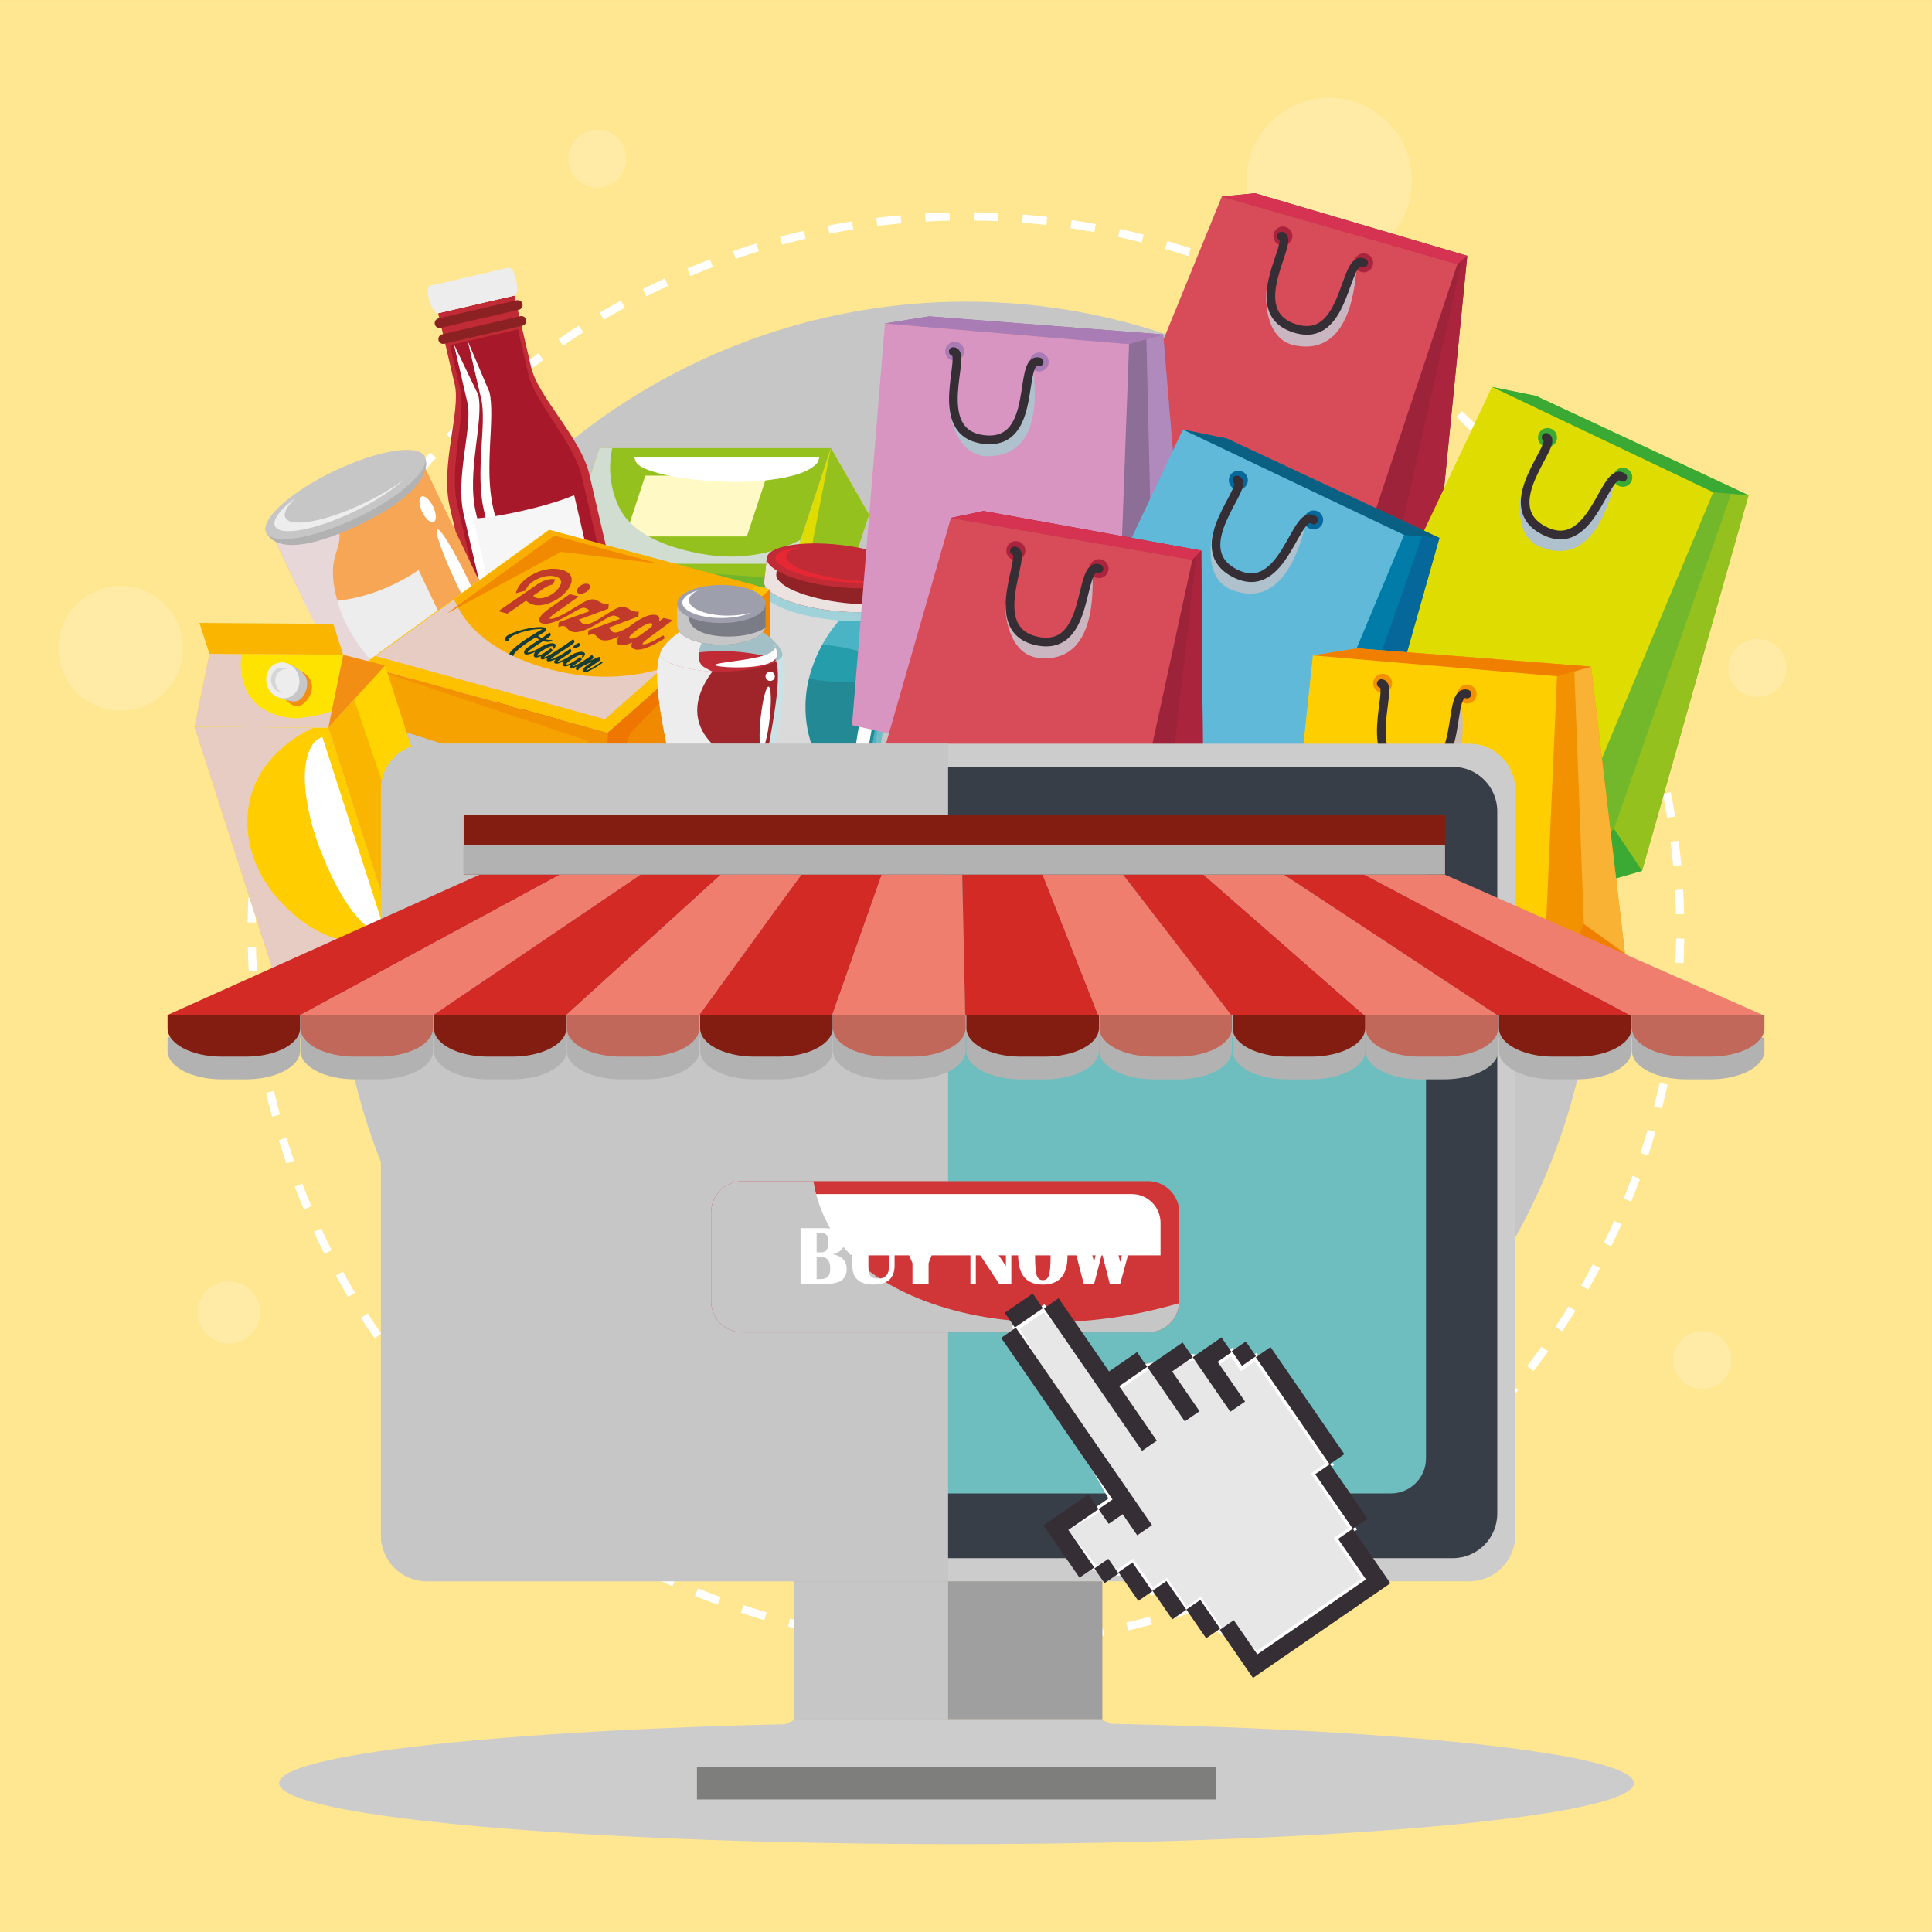<?xml version="1.0" encoding="UTF-8"?> <svg xmlns="http://www.w3.org/2000/svg" xmlns:xlink="http://www.w3.org/1999/xlink" version="1.1" id="Capa_1" x="0px" y="0px" viewBox="0 0 425.2 425.2" style="enable-background:new 0 0 425.2 425.2;" xml:space="preserve"><rect x="0" y="0" width="425.2" height="425.2" fill="#333333" stroke="none"/> <g> <rect x="0.001" y="0.002" style="fill:#FFE690;" width="425.197" height="425.197"></rect> <g> <circle style="fill:#C6C6C6;" cx="212.6" cy="204.852" r="138.458"></circle> <g> <ellipse transform="matrix(0.011 -1 1 0.011 5.399 415.162)" style="fill:none;stroke:#FFFFFF;stroke-width:1.797;stroke-miterlimit:10;stroke-dasharray:5.368,5.368;" cx="212.599" cy="204.852" rx="157.189" ry="157.188"></ellipse> </g> </g> <path style="opacity:0.2;fill:#FFFFFF;" d="M310.74,39.725c0,10.053-8.15,18.203-18.203,18.203s-18.203-8.15-18.203-18.203 c0-10.055,8.15-18.205,18.203-18.205S310.74,29.67,310.74,39.725z"></path> <path style="opacity:0.2;fill:#FFFFFF;" d="M393.166,147.02c0,3.525-2.858,6.383-6.385,6.383c-3.525,0-6.383-2.857-6.383-6.383 c0-3.527,2.857-6.385,6.383-6.385C390.308,140.635,393.166,143.492,393.166,147.02z"></path> <path style="opacity:0.2;fill:#FFFFFF;" d="M381.035,299.318c0,3.525-2.858,6.385-6.385,6.385c-3.525,0-6.383-2.859-6.383-6.385 s2.858-6.385,6.383-6.385C378.177,292.934,381.035,295.793,381.035,299.318z"></path> <path style="opacity:0.2;fill:#FFFFFF;" d="M137.827,34.939c0,3.527-2.857,6.385-6.385,6.385c-3.525,0-6.383-2.857-6.383-6.385 c0-3.525,2.858-6.383,6.383-6.383C134.97,28.557,137.827,31.414,137.827,34.939z"></path> <path style="opacity:0.2;fill:#FFFFFF;" d="M40.248,142.691c0,7.572-6.137,13.713-13.715,13.713 c-7.573,0-13.711-6.141-13.711-13.713c0-7.574,6.138-13.715,13.711-13.715C34.11,128.977,40.248,135.117,40.248,142.691z"></path> <path style="opacity:0.2;fill:#FFFFFF;" d="M57.226,288.842c0,3.785-3.067,6.855-6.855,6.855c-3.787,0-6.856-3.07-6.856-6.855 c0-3.787,3.069-6.857,6.856-6.857C54.159,281.984,57.226,285.055,57.226,288.842z"></path> </g> <g> <polygon style="fill:#95C11F;" points="123.521,124.102 131.922,98.628 182.871,98.628 174.47,124.102 "></polygon> <polygon style="fill:#FFF9C5;" points="137.613,118.053 142.024,104.677 168.778,104.677 164.367,118.053 "></polygon> <path style="fill:#D1DDD1;" d="M154.577,121.926c-6.568-1.182-15.247-3.822-18.374-10.383c-1.959-4.108-2.372-8.639-1.468-12.915 h-2.813l-8.4,25.474h50.948l1.759-5.331C169.798,122.096,162.272,123.309,154.577,121.926z"></path> <path style="fill:#FFFFFF;" d="M174.501,104.671c-4.017,1.075-9.438,1.534-15.018,1.337c-5.381-0.19-10.917-0.828-14.732-1.902 c-2.09-0.586-3.881-1.291-4.548-2.102c-0.388-0.473-0.512-0.948-0.569-1.426h40.707c-0.032,0.176-0.089,0.335-0.111,0.415 c-0.123,0.396-0.245,0.818-0.641,1.203C178.665,103.098,176.982,104.008,174.501,104.671z"></path> <polygon style="fill:#DEDC00;" points="182.871,138.736 191.272,113.262 182.871,98.628 174.47,124.102 "></polygon> <polygon style="fill:#95C11F;" points="182.871,138.736 191.272,113.262 182.871,98.628 178.172,122.801 "></polygon> <polygon style="fill:#95C11F;" points="123.521,124.102 131.922,138.736 182.871,138.736 174.47,124.102 "></polygon> <polygon style="fill:#70B62C;" points="123.521,124.102 131.922,138.736 182.871,138.736 172.658,127.317 "></polygon> </g> <g> <path style="fill:#C02B35;" d="M116.885,80.79c-1.536-6.617-3.658-15.759-3.658-15.759l-16.798,3.899c0,0,2.308,9.939,3.659,15.759 c1.351,5.817-3.235,17.675-1.112,26.817c2.122,9.143,10.356,44.617,10.356,44.617s3.75,4.525,15.819,1.725 c12.068-2.802,14.902-8.856,14.902-8.856s-8.488-36.571-10.356-44.617C127.829,96.329,118.42,87.405,116.885,80.79z"></path> <path style="fill:#A6182A;" d="M113.992,72.489l-14.962,3.473l2.299,9.904c1.287,5.547-2.65,16.744-0.628,25.456 c2.022,8.714,9.87,42.52,9.87,42.52s3.414,4.35,14.164,1.855c10.752-2.496,13.202-8.207,13.202-8.207s-8.089-34.851-9.87-42.519 c-1.779-7.667-10.312-16.272-11.775-22.576L113.992,72.489z"></path> <path style="fill:#FFFFFF;" d="M114.711,155.802c0,0-7.957-34.277-10.007-43.113c-2.05-8.833,1.854-20.168,0.549-25.79 l-5.365-11.136l2.969,12.79c1.251,5.39-2.747,16.315-0.781,24.786c1.966,8.471,9.595,41.334,9.595,41.334s1.155,1.435,4.252,2.133 C115.073,156.266,114.711,155.802,114.711,155.802z"></path> <path style="fill:#FFFFFF;" d="M118.551,154.911c0,0-7.956-34.278-10.007-43.113c-2.051-8.834,0.491-19.853-0.814-25.475 l-4.786-11.269l2.969,12.789c1.251,5.391-1.384,16,0.583,24.47c1.966,8.471,9.595,41.335,9.595,41.335s0.983,1.475,3.467,2.316 C118.86,155.387,118.551,154.911,118.551,154.911z"></path> <path style="fill:#EDEDED;" d="M94.82,62.868c1.736-0.403,15.661-3.636,17.094-3.969c1.434-0.332,2.689,5.813,1.313,6.132 c-1.376,0.319-15.564,3.612-16.798,3.899C95.198,69.216,93.082,63.271,94.82,62.868z"></path> <path style="fill:#EDEDED;" d="M98.138,66.808c-0.813,0.189-2.011-2.337-2.23-4.192c-0.504,0.117-0.883,0.205-1.088,0.253 c-1.737,0.402,0.378,6.348,1.609,6.063c1.234-0.287,15.422-3.58,16.798-3.899c0.465-0.108,0.63-0.89,0.586-1.861 C110.107,64.03,99.211,66.56,98.138,66.808z"></path> <path style="fill:#8C2124;" d="M115.798,70.388c0.133,0.574-0.225,1.148-0.798,1.281L97.79,75.664 c-0.575,0.134-1.148-0.225-1.282-0.799l0,0c-0.133-0.575,0.224-1.149,0.799-1.282l17.209-3.995 C115.09,69.455,115.664,69.813,115.798,70.388L115.798,70.388z"></path> <path style="fill:#8C2124;" d="M114.986,66.889c0.133,0.575-0.225,1.149-0.798,1.282l-17.209,3.994 c-0.575,0.134-1.148-0.225-1.282-0.799l0,0c-0.134-0.574,0.223-1.149,0.798-1.282l17.209-3.995 C114.278,65.956,114.852,66.313,114.986,66.889L114.986,66.889z"></path> <path style="fill:#F6F6F6;" d="M133.156,138.239c0,0-2.864,2.858-10.835,4.709c-7.972,1.85-11.369,0.445-11.369,0.445l-6.796-29.28 c0,0,3.643-0.03,11.281-1.803c7.639-1.773,10.922-3.351,10.922-3.351L133.156,138.239z"></path> </g> <g> <path style="fill:#C6C6C6;" d="M112.852,141.02c1.241,2.596-3.093,10.266-14.015,15.488c-10.282,4.916-19.614,3.787-20.856,1.188 c-1.242-2.596,6.071-7.359,15.7-11.967C103.309,141.122,111.61,138.419,112.852,141.02z"></path> <path style="fill:#F6A654;" d="M111.392,140.23c1.294,2.707-1.047,9.295-13.132,15.074c-10.819,5.174-18.685,3.471-19.979,0.762 c-0.394-0.824-18.809-39.322-18.809-39.322s10.521-4.189,16.883-7.232c6.652-3.182,16.227-8.603,16.227-8.603 S111.039,139.489,111.392,140.23z"></path> <path style="fill:#EDEDED;" d="M101.036,144.083l-8.922-18.654c0,0-11.529,8.648-25.301,6.658 c1.668,3.49,7.766,16.238,8.793,18.387C87.354,154.091,101.036,144.083,101.036,144.083z"></path> <path style="fill:#E8D7D8;" d="M92.329,152.997c-7.413-2.135-15.306-12.068-17.513-18.91c-4.848-15.047,3.891-11.867-2.608-22.681 c-5.962,2.642-12.736,5.337-12.736,5.337s18.415,38.498,18.809,39.322c1.294,2.709,9.16,4.412,19.979-0.762 c9.667-4.623,13.096-9.762,13.42-13.021C109.09,148.036,98.506,154.778,92.329,152.997z"></path> <path style="fill:#B2B2B2;" d="M93.464,100.487c1.364,2.848-1.022,8.616-14.272,14.953c-14.307,6.846-19.235,4.574-20.599,1.727 c-1.364-2.852,6.031-7.445,15.662-12.051C83.883,100.51,92.1,97.634,93.464,100.487z"></path> <path style="fill:#C6C6C6;" d="M93.464,100.487c1.364,2.848-5.338,8.896-14.968,13.498c-9.63,4.609-18.54,6.029-19.904,3.182 c-1.364-2.852,5.336-8.896,14.966-13.504C83.188,99.056,92.1,97.634,93.464,100.487z"></path> <path style="fill:#EDEDED;" d="M80.118,110.741c-8.47,4.055-16.226,5.475-17.325,3.182c-0.495-1.036,0.448-2.648,2.401-4.471 c-3.443,2.572-5.332,4.979-4.672,6.355c1.097,2.293,8.854,0.873,17.325-3.18c4.659-2.227,8.56-4.788,10.948-7.021 C86.497,107.327,83.509,109.123,80.118,110.741z"></path> <path style="fill:#FFFFFF;" d="M103.059,127.673c3.108,6.496,5.086,12.024,4.418,12.344c-0.667,0.32-3.727-4.688-6.835-11.188 c-3.109-6.502-5.09-12.027-4.422-12.348C96.889,116.163,99.95,121.175,103.059,127.673z"></path> <path style="fill:#FFFFFF;" d="M95.322,111.497c0.738,1.543,0.797,3.055,0.13,3.375c-0.668,0.32-1.807-0.676-2.547-2.22 c-0.738-1.544-0.796-3.056-0.13-3.376C93.442,108.958,94.583,109.952,95.322,111.497z"></path> </g> <g> <path style="fill:#72BCC6;" d="M191.889,174.916c-0.496,2.895-5.13,6.306-13.746,5.341c-8.614-0.959-12.433-4.799-12.39-8.258 c0.012-0.781,2.201-41.959,2.201-41.959s9.533,1.718,15.529,2.386c6.267,0.7,15.672,1.097,15.672,1.097 S192.006,174.227,191.889,174.916z"></path> <path style="fill:#4AB3C4;" d="M190.977,173.23c-0.458,2.706-4.71,5.89-12.61,5.005c-7.893-0.878-11.39-4.451-11.342-7.673 c0.01-0.731,2.088-39.111,2.088-39.111s8.737,1.584,14.231,2.197c5.745,0.641,14.366,0.994,14.366,0.994 S191.088,172.591,190.977,173.23z"></path> <path style="fill:#238994;" d="M169.053,144.503c-0.577,10.724-1.338,24.893-1.345,25.322c-0.044,3.063,3.278,6.462,10.786,7.299 c7.507,0.838,11.552-2.192,11.989-4.759c0.064-0.376,2.507-14.388,4.357-24.983L169.053,144.503z"></path> <path style="fill:#259DAB;" d="M194.84,147.382c-0.243,2.17-6.212,3.283-13.331,2.491c-7.121-0.795-12.697-3.197-12.456-5.37 c0.244-2.164,6.211-3.281,13.332-2.486C189.505,142.811,195.081,145.215,194.84,147.382z"></path> <path style="fill:#DADADA;" d="M180.963,168.811c-3.697-5.824-4.596-13.361-2.805-19.975c1.663-6.131,5.314-12.123,10.515-15.936 c-1.796-0.137-3.596-0.295-5.192-0.476c-5.996-0.668-15.529-2.386-15.529-2.386s-2.189,41.178-2.201,41.959 c-0.043,3.459,3.776,7.299,12.39,8.258c7.08,0.793,11.466-1.365,13.081-3.77C187.024,175.63,183.43,172.696,180.963,168.811z"></path> <path style="fill:#FFFFFF;" d="M191.757,161.072c-1.314,7.599-2.868,11.985-3.658,11.847c-0.79-0.136-0.511-4.74,0.801-12.342 c1.313-7.6,3.018-13.653,3.808-13.514C193.493,147.197,193.068,153.47,191.757,161.072z"></path> <path style="fill:#FFFFFF;" d="M195.251,142.304c-0.277,1.6-1.141,2.783-1.931,2.646c-0.788-0.133-1.202-1.543-0.926-3.142 c0.275-1.6,1.14-2.782,1.928-2.649C195.112,139.297,195.526,140.704,195.251,142.304z"></path> <path style="fill:#A1D2D9;" d="M199.154,133.522c-0.287,2.551-7.501,3.842-16.117,2.879c-8.615-0.964-15.368-3.808-15.084-6.361 c0.286-2.547,7.5-3.836,16.116-2.876C192.684,128.123,199.438,130.97,199.154,133.522z"></path> <g> <path style="fill:#912226;" d="M199.376,131.537c-0.286,2.55-7.501,3.84-16.117,2.876c-8.616-0.961-15.369-3.807-15.085-6.359 c0.086-0.773,0.586-5.264,0.586-5.264s9.535,1.721,15.531,2.389c6.266,0.695,15.67,1.095,15.67,1.095 S199.453,130.843,199.376,131.537z"></path> <path style="fill:#ECE2DF;" d="M185.936,132.702c-8.615-0.96-15.37-3.807-15.085-6.359c0.046-0.409,0.208-1.854,0.349-3.125 c-1.489-0.256-2.44-0.428-2.44-0.428s-0.5,4.49-0.586,5.264c-0.284,2.553,6.469,5.398,15.085,6.359 c7.984,0.893,14.76-0.151,15.939-2.336C196.268,133.018,191.384,133.309,185.936,132.702z"></path> <path style="fill:#C02B35;" d="M199.962,126.273c-0.285,2.55-7.5,3.837-16.115,2.878c-8.617-0.963-15.37-3.809-15.086-6.361 c0.287-2.549,7.502-3.837,16.117-2.878C193.494,120.876,200.248,123.723,199.962,126.273z"></path> <path style="fill:#E62835;" d="M186.357,127.61c-7.577-0.845-13.537-3.195-13.307-5.25c0.104-0.924,1.444-1.633,3.577-2.051 c-3.48,0.295-5.816,1.143-5.953,2.374c-0.229,2.055,5.73,4.405,13.308,5.25c4.169,0.465,7.958,0.38,10.562-0.138 C192.222,127.994,189.39,127.948,186.357,127.61z"></path> </g> </g> <g> <polygon style="fill:#FDC100;" points="133.731,161.267 79.687,146.39 120.746,116.638 169.434,129.727 "></polygon> <polygon style="fill:#F9AE00;" points="133.121,158.29 82.678,144.403 121.001,116.638 166.442,128.855 "></polygon> <g> <g> <path style="fill:#C13A2A;" d="M123.465,125.362c-3.645-0.863-7.307,1.332-8.797,3.039c-0.97,1.113-1.136,2.162-1.136,2.162 l2.138-0.596c0,0,0.172-0.6,0.668-1.17c1.018-1.168,3.59-2.48,5.829-1.938c1.935,0.469,1.403,1.857,0.549,2.844 c-1.622,1.875-4.578,2.574-5.355,1.395l2.319-1.602c1.129-0.773,1.988-0.867,1.988-0.867l0.538-1.131 c-1.255-0.309-2.926,0.389-3.996,1.131l-8.519,5.871l1.96,0.549l4.146-2.869c2.172,2.232,6.63,0.537,8.832-2.012 C126.228,128.317,126.566,126.095,123.465,125.362z"></path> <path style="fill:#C13A2A;" d="M127.466,130.659c0.589,0.146,1.54-0.236,2.043-0.82c0.523-0.609,0.413-1.205-0.178-1.35 c-0.616-0.148-1.509,0.201-2.031,0.807C126.801,129.876,126.854,130.503,127.466,130.659z"></path> <path style="fill:#C13A2A;" d="M145.929,139.847c-2.273,1.395-3.896,2.092-4.394,1.959c-0.221-0.064-0.264-0.318,1.555-1.658 l4.969-3.652l-1.988-0.504l-1.107,0.809c0,0,0.628-1.137-0.586-1.441c-1.602-0.408-4.135,1.139-5.982,2.615 c-2.037,1.223-2.862,1.322-3.31,1.199c-0.631-0.172-0.684-0.77-1.176-1.014l6.575-2.492l0.112-1.061 c-1.63,0.168-2.021-0.713-3.046-0.973c-1.5-0.379-2.962,0.928-5.597,2.512l0,0l0,0c-2.123,1.272-2.969,1.369-3.428,1.244 c-0.63-0.174-0.69-0.76-1.184-1.002l6.528-2.416l0.102-1.039c-1.627,0.158-2.023-0.709-3.049-0.969 c-1.501-0.375-2.945,0.895-5.553,2.439l0,0l0,0c-2.192,1.289-3.791,1.92-4.285,1.785c-0.211-0.055-0.284-0.291,1.497-1.541 l4.788-3.383l-1.988-0.502l-4.364,3.061c-2.814,1.967-2.787,3.066-1.664,3.381c1.416,0.396,3.888-0.701,6.283-2.119l0,0l0,0 c2.03-1.209,2.55-1.441,3.122-1.291c0.523,0.137,0.779,0.494,1.1,0.672l-6.894,2.482l-0.094,1.037 c2.215-0.715,1.499,0.619,3.026,1.047c1.566,0.439,3.712-0.645,6.316-2.193l0,0h0.002c2.049-1.24,2.571-1.479,3.144-1.326 c0.523,0.133,0.775,0.496,1.097,0.674l-6.944,2.57l-0.108,1.051c2.232-0.74,1.498,0.625,3.026,1.053 c1.023,0.285,2.304-0.094,3.799-0.828c-0.67,0.869-0.782,1.67,0.084,1.91c1.083,0.305,2.857-0.543,2.857-0.543 s-0.762,1.131,0.52,1.486c1.503,0.424,3.989-0.771,6.483-2.322C146.288,140.284,146.167,139.942,145.929,139.847z M140.683,139.936c0,0-1.37,0.789-2.049,0.606c-0.248-0.07-0.274-0.254,0.014-0.596c0.707-0.83,3.7-3.037,4.686-2.783 c0.548,0.145-0.064,0.883-0.064,0.883L140.683,139.936z"></path> </g> <g> <path style="fill:#153C37;" d="M126.22,142.556c0.116,0.033,0.239,0.043,0.371,0.033c0.128-0.012,0.257-0.033,0.378-0.076 c0.121-0.039,0.232-0.09,0.334-0.15c0.101-0.063,0.181-0.127,0.24-0.195c0.067-0.076,0.109-0.149,0.13-0.217 c0.022-0.068,0.026-0.133,0.01-0.188c-0.016-0.055-0.047-0.102-0.094-0.143c-0.048-0.039-0.106-0.07-0.178-0.09 c-0.055-0.018-0.133-0.004-0.236,0.039c-0.104,0.045-0.214,0.1-0.328,0.172c-0.114,0.07-0.227,0.154-0.332,0.238 c-0.108,0.086-0.191,0.166-0.253,0.242c-0.07,0.078-0.11,0.15-0.124,0.211C126.126,142.493,126.152,142.536,126.22,142.556z"></path> <path style="fill:#153C37;" d="M132.635,145.794c0.026-0.053,0.026-0.098,0-0.127c-0.025-0.031-0.074-0.041-0.144-0.035 c-0.071,0.004-0.155,0.039-0.25,0.1l-0.011,0.01c-0.107,0.08-0.252,0.176-0.436,0.297c-0.182,0.121-0.382,0.248-0.601,0.389 c-0.218,0.133-0.443,0.27-0.673,0.406c-0.232,0.135-0.447,0.254-0.652,0.361c-0.204,0.107-0.379,0.188-0.526,0.248 c-0.147,0.059-0.249,0.078-0.304,0.063c-0.006-0.002,0.002-0.02,0.028-0.051c0.061-0.072,0.161-0.156,0.298-0.268 c0.139-0.107,0.296-0.223,0.468-0.346c0.174-0.121,0.359-0.25,0.556-0.379c0.196-0.133,0.384-0.258,0.564-0.375 c0.245-0.16,0.46-0.311,0.642-0.434c0.183-0.125,0.299-0.211,0.346-0.271c0.06-0.07,0.103-0.145,0.129-0.223 c0.027-0.074,0.041-0.15,0.041-0.225c0-0.07-0.009-0.131-0.03-0.191c-0.02-0.057-0.047-0.098-0.079-0.127 c-0.006-0.012-0.019-0.023-0.033-0.025c-0.014-0.004-0.025-0.008-0.033-0.012c-0.033-0.006-0.115,0.01-0.245,0.053 c-0.131,0.047-0.292,0.109-0.482,0.189c-0.191,0.078-0.4,0.168-0.629,0.273c-0.229,0.102-0.462,0.209-0.701,0.32 c0.132-0.09,0.246-0.172,0.344-0.244c0.098-0.074,0.169-0.139,0.217-0.191c0.098-0.119,0.146-0.233,0.139-0.348 c-0.007-0.109-0.04-0.203-0.1-0.283c-0.061-0.072-0.133-0.117-0.217-0.141c-0.085-0.018-0.155,0-0.208,0.064 c-0.1,0.119-0.269,0.256-0.509,0.416c-0.239,0.162-0.5,0.334-0.786,0.521c-0.172,0.107-0.343,0.217-0.515,0.326 c-0.044,0.031-0.083,0.059-0.126,0.088c-0.144,0.088-0.286,0.176-0.438,0.266c-0.24,0.143-0.467,0.27-0.679,0.383 c-0.214,0.115-0.399,0.205-0.555,0.271c-0.157,0.068-0.26,0.096-0.311,0.076c0.003,0.004,0.012-0.006,0.029-0.023 c0.043-0.053,0.107-0.115,0.194-0.186c0.085-0.07,0.183-0.146,0.289-0.227c0.109-0.078,0.221-0.162,0.338-0.242 c0.119-0.084,0.233-0.158,0.343-0.236c0.157-0.104,0.296-0.201,0.419-0.289c0.121-0.086,0.201-0.15,0.235-0.193 c0.027-0.029,0.04-0.07,0.038-0.125c-0.002-0.049-0.015-0.105-0.038-0.152c-0.023-0.055-0.056-0.105-0.098-0.154 c-0.041-0.051-0.083-0.092-0.126-0.123c-0.041-0.029-0.083-0.051-0.126-0.053c-0.044-0.002-0.079,0.016-0.109,0.049 c-0.03,0.035-0.108,0.102-0.235,0.199c-0.124,0.1-0.278,0.209-0.461,0.338c-0.181,0.123-0.377,0.258-0.591,0.393 c-0.213,0.135-0.421,0.254-0.623,0.357c-0.203,0.107-0.389,0.186-0.555,0.242c-0.17,0.053-0.3,0.068-0.391,0.039 c-0.078-0.021-0.057-0.104,0.061-0.244c0.096-0.109,0.231-0.24,0.407-0.381c0.177-0.145,0.37-0.289,0.582-0.438 c0.212-0.148,0.434-0.289,0.667-0.424c0.231-0.139,0.454-0.258,0.664-0.355c0.211-0.104,0.4-0.176,0.573-0.227 c0.17-0.055,0.3-0.066,0.389-0.039c0.086,0.023,0.139,0.059,0.16,0.1c0.023,0.045,0.027,0.086,0.018,0.131 c-0.013,0.043-0.034,0.08-0.06,0.115c-0.029,0.037-0.048,0.057-0.057,0.064c-0.013,0.01-0.016,0.027-0.007,0.057 c0.011,0.033,0.026,0.057,0.05,0.084c0.024,0.023,0.053,0.041,0.086,0.053c0.033,0.014,0.07,0.006,0.106-0.024h-0.006 c0.032-0.021,0.074-0.059,0.128-0.115c0.053-0.059,0.105-0.123,0.153-0.199c0.046-0.072,0.088-0.156,0.121-0.244 c0.032-0.088,0.044-0.176,0.037-0.256c-0.009-0.084-0.046-0.158-0.11-0.227c-0.063-0.07-0.165-0.125-0.304-0.166 c-0.165-0.049-0.357-0.063-0.58-0.041c-0.222,0.023-0.459,0.07-0.71,0.143c-0.249,0.076-0.506,0.17-0.769,0.291 c-0.263,0.117-0.514,0.246-0.758,0.395c-0.241,0.145-0.463,0.297-0.668,0.457c-0.116,0.064-0.225,0.129-0.346,0.195 c-0.251,0.135-0.49,0.258-0.719,0.363c-0.226,0.107-0.429,0.188-0.607,0.25c-0.178,0.057-0.308,0.074-0.389,0.051 c-0.011-0.006-0.002-0.025,0.027-0.06c0.057-0.063,0.152-0.147,0.29-0.252c0.138-0.109,0.293-0.221,0.468-0.342 c0.175-0.123,0.362-0.248,0.557-0.373c0.198-0.131,0.381-0.252,0.551-0.367c0.106-0.07,0.214-0.139,0.322-0.209 c0.106-0.07,0.206-0.139,0.296-0.203c0.09-0.061,0.168-0.117,0.233-0.166c0.063-0.047,0.106-0.084,0.126-0.105 c0.072-0.088,0.105-0.18,0.1-0.281c-0.005-0.1-0.031-0.193-0.076-0.27c-0.047-0.076-0.104-0.127-0.174-0.156 c-0.069-0.023-0.13-0.006-0.183,0.053c-0.036,0.045-0.147,0.129-0.334,0.256c-0.188,0.127-0.41,0.275-0.665,0.447 c-0.176,0.113-0.359,0.234-0.549,0.361c-0.07,0.045-0.141,0.082-0.218,0.125c-0.223,0.121-0.456,0.248-0.698,0.377 c-0.243,0.123-0.473,0.238-0.688,0.338c-0.217,0.104-0.407,0.178-0.572,0.234c-0.167,0.053-0.283,0.076-0.35,0.053 c-0.003-0.002,0.007-0.016,0.03-0.041c0.068-0.082,0.187-0.182,0.356-0.314c0.167-0.129,0.367-0.27,0.6-0.43 c0.233-0.154,0.487-0.326,0.765-0.506c0.275-0.18,0.555-0.361,0.838-0.545c0.277-0.178,0.549-0.352,0.816-0.527 c0.268-0.174,0.512-0.338,0.735-0.494c0.221-0.156,0.415-0.291,0.579-0.418c0.166-0.129,0.284-0.236,0.357-0.316 c0.067-0.084,0.098-0.178,0.092-0.283c-0.007-0.107-0.033-0.201-0.078-0.283c-0.047-0.08-0.104-0.141-0.173-0.176 c-0.069-0.033-0.129-0.02-0.183,0.043c-0.051,0.059-0.159,0.152-0.317,0.273c-0.159,0.119-0.351,0.258-0.578,0.412 c-0.228,0.16-0.476,0.33-0.748,0.514c-0.272,0.18-0.553,0.365-0.839,0.555c-0.31,0.207-0.619,0.41-0.925,0.619 c-0.133,0.088-0.26,0.174-0.384,0.26c-0.079,0.049-0.158,0.098-0.242,0.148c-0.219,0.133-0.447,0.27-0.685,0.41 c-0.237,0.137-0.462,0.26-0.672,0.371c-0.21,0.111-0.395,0.199-0.549,0.268c-0.157,0.061-0.259,0.086-0.312,0.074 c0.004,0,0.014-0.01,0.03-0.029c0.042-0.049,0.106-0.107,0.191-0.178c0.086-0.07,0.182-0.145,0.288-0.219 c0.106-0.08,0.218-0.156,0.335-0.24c0.118-0.078,0.229-0.154,0.338-0.225c0.156-0.107,0.294-0.201,0.413-0.285 c0.122-0.084,0.199-0.148,0.234-0.188c0.027-0.031,0.039-0.07,0.037-0.123c-0.003-0.051-0.016-0.105-0.04-0.152 c-0.024-0.053-0.059-0.104-0.099-0.152c-0.043-0.045-0.084-0.088-0.126-0.123c-0.043-0.027-0.085-0.045-0.128-0.051 c-0.044-0.002-0.079,0.012-0.11,0.049c-0.027,0.031-0.105,0.102-0.229,0.195c-0.124,0.096-0.276,0.205-0.455,0.33 c-0.18,0.119-0.375,0.246-0.585,0.377c-0.212,0.133-0.418,0.25-0.618,0.35c-0.201,0.102-0.384,0.184-0.551,0.232 c-0.168,0.059-0.296,0.068-0.389,0.043c-0.077-0.027-0.058-0.105,0.059-0.24c0.093-0.111,0.228-0.234,0.4-0.373 c0.175-0.143,0.366-0.281,0.576-0.428c0.208-0.143,0.429-0.281,0.659-0.416c0.23-0.131,0.449-0.248,0.659-0.342 c0.209-0.102,0.398-0.174,0.566-0.223c0.172-0.051,0.301-0.061,0.391-0.035c0.085,0.023,0.136,0.059,0.16,0.101 c0.022,0.041,0.028,0.084,0.016,0.127c-0.009,0.043-0.029,0.08-0.056,0.115c-0.028,0.035-0.047,0.055-0.057,0.061 c-0.014,0.012-0.015,0.031-0.005,0.059c0.01,0.029,0.027,0.057,0.051,0.08c0.023,0.023,0.052,0.041,0.085,0.053 c0.034,0.016,0.069,0.004,0.105-0.021h-0.004c0.03-0.021,0.071-0.059,0.125-0.115c0.052-0.055,0.102-0.121,0.149-0.195 c0.047-0.072,0.087-0.154,0.12-0.24c0.031-0.084,0.043-0.168,0.035-0.246c-0.012-0.084-0.048-0.16-0.111-0.229 c-0.063-0.068-0.167-0.121-0.308-0.162c-0.164-0.051-0.356-0.064-0.576-0.039c-0.221,0.018-0.457,0.063-0.705,0.133 c-0.251,0.072-0.505,0.166-0.765,0.279c-0.26,0.113-0.511,0.24-0.751,0.383c-0.17,0.102-0.328,0.209-0.48,0.316 c-0.192,0.102-0.387,0.205-0.599,0.311c-0.261,0.127-0.511,0.24-0.749,0.336c-0.236,0.1-0.453,0.174-0.646,0.225 c-0.194,0.049-0.344,0.059-0.447,0.029c-0.055-0.016-0.043-0.07,0.034-0.16c0.087-0.104,0.226-0.225,0.413-0.371 c0.19-0.146,0.405-0.307,0.654-0.477c0.247-0.17,0.515-0.354,0.803-0.541c0.29-0.189,0.575-0.377,0.858-0.56 c0.102-0.065,0.203-0.131,0.303-0.195c0.101-0.064,0.199-0.131,0.297-0.193c0.274,0.078,0.528,0.129,0.766,0.145 c0.234,0.02,0.44,0.02,0.616,0c0.173-0.018,0.317-0.047,0.427-0.086c0.109-0.037,0.178-0.07,0.204-0.102 c0.063-0.074,0.063-0.123,0-0.145c-0.062-0.025-0.167-0.041-0.311-0.043l0.011-0.008c-0.134,0-0.299-0.01-0.499-0.029 c-0.197-0.023-0.409-0.059-0.635-0.115c0.249-0.166,0.465-0.318,0.642-0.451c0.178-0.135,0.305-0.246,0.379-0.332 c0.067-0.078,0.099-0.168,0.091-0.27c-0.005-0.102-0.033-0.188-0.081-0.262c-0.049-0.076-0.109-0.127-0.176-0.154 c-0.068-0.029-0.127-0.014-0.18,0.047c-0.08,0.094-0.263,0.24-0.545,0.445c-0.282,0.197-0.616,0.428-1.001,0.682 c-0.166-0.074-0.306-0.141-0.417-0.203c-0.114-0.063-0.204-0.115-0.273-0.162c-0.059-0.031-0.109-0.061-0.15-0.09 c0.125-0.072,0.246-0.148,0.362-0.217c0.331-0.205,0.61-0.375,0.833-0.516c0.224-0.143,0.365-0.248,0.424-0.311 c0.072-0.088,0.125-0.174,0.154-0.26c0.029-0.084,0.039-0.162,0.032-0.234c-0.007-0.072-0.032-0.135-0.074-0.189 c-0.042-0.053-0.099-0.09-0.17-0.109c-0.255-0.072-0.566-0.113-0.928-0.119c-0.362-0.008-0.752,0.01-1.166,0.051 c-0.417,0.041-0.851,0.105-1.302,0.189c-0.453,0.086-0.899,0.184-1.343,0.293c-0.442,0.113-0.871,0.229-1.283,0.361 c-0.413,0.129-0.789,0.264-1.127,0.4c-0.337,0.137-0.629,0.27-0.873,0.408c-0.241,0.131-0.415,0.262-0.521,0.383 c-0.103,0.119-0.177,0.23-0.218,0.344c-0.042,0.102-0.055,0.199-0.041,0.287c0.014,0.086,0.052,0.158,0.111,0.219 c0.061,0.064,0.142,0.109,0.24,0.141c0.092,0.029,0.166,0.039,0.221,0.035c0.056,0,0.099-0.016,0.132-0.037 c0.034-0.029,0.06-0.063,0.078-0.107c0.018-0.049,0.036-0.105,0.059-0.17c0.014-0.047,0.033-0.1,0.059-0.16 c0.025-0.059,0.067-0.123,0.124-0.186c0.138-0.158,0.325-0.309,0.563-0.457c0.238-0.145,0.512-0.287,0.815-0.414 c0.306-0.129,0.637-0.25,0.99-0.363c0.357-0.115,0.718-0.215,1.087-0.305c0.367-0.092,0.733-0.172,1.1-0.242 c0.364-0.068,0.711-0.121,1.038-0.164c0.328-0.039,0.626-0.064,0.898-0.078c0.271-0.01,0.497-0.004,0.676,0.018l-0.434,0.262 l0.006,0.002c-0.24,0.139-0.533,0.314-0.875,0.52c-0.343,0.205-0.711,0.436-1.109,0.68c-0.396,0.248-0.805,0.512-1.227,0.795 c-0.421,0.279-0.831,0.566-1.229,0.863c-0.397,0.297-0.77,0.594-1.117,0.895c-0.347,0.297-0.641,0.59-0.885,0.871 c-0.112,0.129-0.207,0.266-0.283,0.418c-0.076,0.146-0.127,0.287-0.151,0.426c-0.023,0.141-0.012,0.262,0.034,0.367 c0.044,0.107,0.134,0.18,0.266,0.221c0.11,0.033,0.203,0.041,0.279,0.018c0.077-0.023,0.142-0.068,0.195-0.131 c0.03-0.035,0.055-0.076,0.079-0.131c0.023-0.055,0.044-0.109,0.06-0.164c0.031-0.086,0.074-0.189,0.129-0.313 c0.052-0.123,0.129-0.24,0.229-0.357c0.202-0.23,0.441-0.471,0.715-0.711c0.273-0.242,0.568-0.484,0.883-0.725 c0.315-0.234,0.643-0.471,0.986-0.703c0.341-0.234,0.681-0.457,1.016-0.67c0.336-0.213,0.661-0.42,0.977-0.613 c0.048-0.029,0.092-0.057,0.14-0.084c0.016,0.045,0.043,0.096,0.085,0.15c0.053,0.066,0.124,0.139,0.22,0.213 c0.094,0.076,0.211,0.154,0.352,0.227l-0.335,0.221c-0.297,0.193-0.592,0.385-0.887,0.576c-0.292,0.195-0.563,0.379-0.81,0.547 c-0.246,0.172-0.459,0.324-0.637,0.461c-0.178,0.139-0.302,0.248-0.374,0.326c-0.122,0.145-0.204,0.277-0.246,0.402 c-0.041,0.125-0.055,0.234-0.043,0.332c0.013,0.098,0.045,0.182,0.098,0.248c0.051,0.064,0.111,0.105,0.179,0.125 c0.162,0.053,0.366,0.053,0.614,0.006c0.247-0.049,0.516-0.125,0.803-0.232c0.236-0.088,0.479-0.189,0.723-0.303 c-0.054,0.076-0.104,0.154-0.146,0.236c-0.075,0.145-0.121,0.281-0.14,0.408c-0.019,0.133-0.002,0.246,0.049,0.344 c0.052,0.1,0.15,0.17,0.294,0.215c0.073,0.021,0.162,0.029,0.269,0.014c0.106-0.012,0.215-0.033,0.329-0.066 c0.113-0.031,0.225-0.068,0.335-0.111c0.11-0.045,0.212-0.084,0.301-0.123c-0.044,0.113-0.065,0.219-0.064,0.316 c0,0.082,0.016,0.16,0.047,0.238c0.032,0.08,0.101,0.137,0.208,0.17c0.096,0.029,0.243,0.012,0.444-0.055 c0.201-0.066,0.427-0.158,0.679-0.277c0.052-0.025,0.106-0.055,0.158-0.078c-0.129,0.174-0.199,0.338-0.203,0.475 c-0.002,0.176,0.088,0.293,0.272,0.35c0.125,0.035,0.299,0.027,0.525-0.029c0.225-0.057,0.475-0.139,0.746-0.248 c0.127-0.049,0.259-0.107,0.394-0.166c-0.192,0.229-0.293,0.43-0.295,0.6c-0.005,0.174,0.085,0.287,0.27,0.344 c0.139,0.043,0.325,0.037,0.556-0.016c0.231-0.057,0.481-0.143,0.753-0.256c0.19-0.08,0.385-0.172,0.585-0.273 c-0.036,0.061-0.071,0.111-0.1,0.172c-0.077,0.145-0.125,0.285-0.145,0.414c-0.02,0.135-0.004,0.248,0.045,0.352 c0.052,0.098,0.149,0.174,0.293,0.217c0.073,0.02,0.164,0.027,0.269,0.012c0.106-0.012,0.216-0.037,0.33-0.07 c0.115-0.033,0.227-0.07,0.338-0.117c0.112-0.041,0.212-0.082,0.302-0.125c-0.045,0.117-0.067,0.225-0.067,0.32 c0,0.086,0.014,0.168,0.045,0.246c0.031,0.078,0.1,0.137,0.206,0.172c0.096,0.025,0.244,0.008,0.446-0.061 c0.201-0.068,0.43-0.162,0.684-0.287c0.033-0.016,0.068-0.033,0.101-0.051c-0.037,0.061-0.068,0.117-0.089,0.174 c-0.039,0.105-0.058,0.199-0.055,0.287c0.004,0.088,0.026,0.158,0.069,0.217c0.043,0.061,0.098,0.104,0.169,0.123 c0.059,0.02,0.11,0.021,0.154,0.016c0.045-0.008,0.083-0.025,0.116-0.053c0.03-0.029,0.061-0.063,0.085-0.105 c0.028-0.039,0.054-0.088,0.084-0.133l-0.006,0.004c0.006-0.014,0.017-0.027,0.03-0.041c0.014-0.018,0.022-0.031,0.029-0.047 l0.029-0.047c0.006-0.01,0.017-0.021,0.033-0.035s0.033-0.031,0.053-0.049c0.127-0.086,0.299-0.188,0.517-0.303 c0.216-0.121,0.456-0.244,0.715-0.373c0.261-0.133,0.532-0.26,0.813-0.393c0.281-0.135,0.549-0.26,0.801-0.373 c-0.188,0.125-0.376,0.254-0.571,0.389c-0.194,0.133-0.378,0.262-0.548,0.387c-0.172,0.125-0.324,0.242-0.458,0.354 c-0.133,0.109-0.234,0.207-0.304,0.287c-0.206,0.242-0.31,0.453-0.315,0.633c-0.003,0.178,0.085,0.295,0.266,0.348 c0.117,0.037,0.283,0.025,0.496-0.037c0.215-0.063,0.452-0.158,0.711-0.281c0.262-0.125,0.53-0.264,0.809-0.428 c0.28-0.156,0.548-0.316,0.802-0.479c0.256-0.156,0.484-0.309,0.685-0.441c0.202-0.137,0.356-0.238,0.459-0.305 C132.548,145.913,132.61,145.852,132.635,145.794z"></path> </g> </g> <path style="fill:#E7CCC4;" d="M125.314,148.247c-9.688-1.74-21.163-6.404-25.269-16.111c-0.035-0.078-0.065-0.164-0.098-0.244 l-17.27,12.512l50.442,13.887l12.67-11.193C139.171,149.089,131.998,149.444,125.314,148.247z"></path> <polygon style="fill:#F18A00;" points="123.492,121.444 144.969,124.048 122.004,117.873 98.372,134.997 "></polygon> <polygon style="fill:#F39200;" points="133.731,161.267 79.687,146.39 79.687,157.991 133.434,175.251 "></polygon> <polygon style="fill:#F6A200;" points="129.268,163.05 79.687,146.39 79.687,157.991 133.434,175.251 "></polygon> <polygon style="fill:#EE7601;" points="133.731,161.267 169.434,129.727 169.434,143.712 133.434,175.251 "></polygon> <polygon style="fill:#F18A00;" points="138.79,161.267 169.434,129.727 169.434,143.712 133.434,175.251 "></polygon> </g> <g> <polygon style="fill:#FFCD00;" points="89.395,213.408 59.945,213.193 42.813,159.947 72.262,160.16 "></polygon> <path style="fill:#E7CCC4;" d="M77.882,207.26c-3.289-0.238-6.663-1.451-9.445-3.213c-5.826-3.682-10.809-9.379-12.889-16.047 c-2.177-6.973-1.213-14.439,3.484-20.201c2.611-3.207,5.579-5.539,9.29-7.334c0.202-0.096,0.433-0.209,0.679-0.33l-26.188-0.188 l17.132,53.246l29.449,0.215l-2.379-7.395C84.046,206.846,81.077,207.492,77.882,207.26z"></path> <path style="fill:#FFFFFF;" d="M67.101,170.137c-0.169,4.688,1.002,10.563,3.159,16.307c2.079,5.535,4.844,11.029,7.648,14.527 c1.533,1.918,3.133,3.469,4.506,3.795c0.799,0.193,1.515,0.105,2.21-0.053L70.935,162.17c-0.237,0.111-0.445,0.244-0.549,0.307 c-0.522,0.309-1.077,0.625-1.49,1.215C67.929,165.068,67.206,167.244,67.101,170.137z"></path> <polygon style="fill:#FFE300;" points="75.535,144.105 46.085,143.893 42.813,159.947 72.262,160.16 "></polygon> <path style="fill:#E7CCC4;" d="M64.51,158.057c-4.583-0.365-8.89-2.422-10.642-6.971c-0.923-2.396-1.049-4.793-0.669-7.145 l-7.114-0.049l-3.272,16.055l29.449,0.213l0.749-3.672C69.941,157.645,65.8,158.158,64.51,158.057z"></path> <polygon style="fill:#FAB501;" points="75.535,144.105 46.085,143.893 43.898,137.094 73.347,137.305 "></polygon> <polygon style="fill:#FAB501;" points="89.395,213.408 101.863,199.705 84.731,146.457 72.262,160.16 "></polygon> <polygon style="fill:#FFD400;" points="92.667,197.352 101.863,199.705 84.731,146.457 77.941,153.922 "></polygon> <polygon style="fill:#F28E14;" points="75.535,144.105 84.731,146.457 72.262,160.16 "></polygon> <polygon style="fill:#F28E14;" points="92.667,197.352 101.863,199.705 89.395,213.408 "></polygon> <g> <path style="fill:#F28E14;" d="M66.075,147.605c5.09,2.514,1.512,7.887-0.726,7.828c-1.594-0.043-3.1-2.162-3.1-2.162l1.687-6.281 C63.936,146.99,64.103,146.633,66.075,147.605z"></path> <path style="fill:#C6C6C6;" d="M67.042,148.592c1.272,1.643,0.235,5.078-1.669,5.691c-1.516,0.49-4.806-1.137-4.806-1.137 l2.77-7.102C63.337,146.045,65.696,146.852,67.042,148.592z"></path> <path style="fill:#EDEDED;" d="M65.686,148.629c0.672,2.096-0.324,4.289-2.229,4.902c-1.904,0.609-3.995-0.59-4.669-2.684 c-0.674-2.096,0.324-4.291,2.229-4.9C62.92,145.332,65.01,146.533,65.686,148.629z"></path> <path style="fill:#D6D6D6;" d="M60.731,150.793c-0.479-1.486,0.229-3.047,1.581-3.482c0.303-0.096,0.61-0.127,0.912-0.1 c-0.571-0.291-1.226-0.369-1.854-0.166c-1.353,0.434-2.061,1.992-1.582,3.48c0.372,1.154,1.351,1.922,2.402,2.008 C61.532,152.199,60.987,151.59,60.731,150.793z"></path> </g> </g> <g> <path style="fill:#CAE2E5;" d="M147.109,166.085c0,1.859,5.605,5.203,12.03,5.203c6.426,0,11.239-3.344,11.239-5.203 c0-1.863,3.674-17.299,1.836-22.045c-1.836-4.744-24.798-5.512-26.942,0C143.129,149.552,147.109,164.855,147.109,166.085z"></path> <path style="fill:#A0252B;" d="M148.362,164.962c0,1.658,4.999,4.641,10.728,4.641c5.73,0,10.023-2.982,10.023-4.641 s3.274-15.424,1.637-19.656c-1.637-4.232-22.114-4.916-24.025,0C144.813,150.22,148.362,163.868,148.362,164.962z"></path> <path style="fill:#EDEDED;" d="M156.753,147.819c0.791-0.623,4.775-6.982,5.665-7.432c-7.189-0.689-15.868,0.365-17.146,3.652 c-2.143,5.512,1.837,20.815,1.837,22.045c0,1.859,5.605,5.203,12.03,5.203c3.683,0,6.833-1.098,8.854-2.385 C160.57,168.29,147.225,160.647,156.753,147.819z"></path> <path style="fill:#A4C0C7;" d="M145.272,144.04c0,1.859,6.03,3.365,13.47,3.365c7.44,0,13.472-1.506,13.472-3.365 c0-1.857-6.031-8.027-13.472-8.027C151.302,136.013,145.272,142.183,145.272,144.04z"></path> <path style="fill:#C02B35;" d="M146.724,145.306c0,0.676,4.977,2.514,11.959,2.514c7.255,0,12.066-1.838,12.066-2.514 c0-0.674-6.605-2.033-12.007-2.033C153.343,143.272,146.724,144.632,146.724,145.306z"></path> <path style="fill:#FFFFFF;" d="M167.42,157.864c-0.412,3.781-0.301,6.895,0.247,6.953c0.546,0.059,1.322-2.959,1.732-6.74 c0.411-3.781,0.301-6.896-0.245-6.957C168.606,151.063,167.832,154.081,167.42,157.864z"></path> <path style="fill:#FFFFFF;" d="M168.106,144.261c-3.623,1.158-10.872,1.572-10.706,2.096c0.168,0.523,7.689,0.957,11.313-0.197 c3.623-1.162,1.977-3.477,1.811-4C170.355,141.638,171.731,143.099,168.106,144.261z"></path> <path style="fill:#FFFFFF;" d="M170.53,148.843c0,0.566-0.459,1.023-1.024,1.023c-0.566,0-1.024-0.457-1.024-1.023 c0-0.566,0.458-1.023,1.024-1.023C170.071,147.819,170.53,148.276,170.53,148.843z"></path> <path style="fill:#EDEDED;" d="M153.768,144.472c-0.135-2.867,2.22-5.609,3.832-7.857c0.147-0.199,0.301-0.393,0.456-0.584 c-7.121,0.363-12.784,6.209-12.784,8.01c0,1.635,5.287,3.477,11.481,3.779C155.365,146.892,153.883,146.892,153.768,144.472z"></path> <g> <path style="fill:#7A7C86;" d="M168.482,137.702c0,2.314-4.361,4.191-9.74,4.191c-5.378,0-9.737-1.877-9.737-4.191 c0-0.703,0-4.779,0-4.779s5.995,0.584,9.737,0.584c3.913,0,9.74-0.584,9.74-0.584S168.482,137.073,168.482,137.702z"></path> <path style="fill:#C6C6C6;" d="M160.275,140.091c-5.378,0-8.611-1.746-8.611-4.061c0-0.369-1.126-1.811-1.126-2.967 c-0.936-0.082-1.533-0.141-1.533-0.141s0,4.076,0,4.779c0,2.314,4.359,4.191,9.737,4.191c4.983,0,9.092-1.609,9.667-3.691 C166.669,139.341,163.676,140.091,160.275,140.091z"></path> <path style="fill:#9D9FAD;" d="M168.482,132.923c0,2.316-4.361,4.191-9.74,4.191c-5.378,0-9.737-1.875-9.737-4.191 c0-2.316,4.359-4.193,9.737-4.193C164.121,128.73,168.482,130.606,168.482,132.923z"></path> <path style="fill:#FFFFFF;" d="M160.185,135.485c-4.729,0-8.566-1.514-8.566-3.377c0-0.842,0.778-1.605,2.065-2.197 c-2.127,0.613-3.508,1.607-3.508,2.725c0,1.867,3.834,3.377,8.566,3.377c2.604,0,4.933-0.457,6.503-1.182 C163.829,135.241,162.079,135.485,160.185,135.485z"></path> </g> </g> <g> <g> <polygon style="fill:#9D233A;" points="276.221,42.524 322.917,56.303 316.189,123.751 295.689,133.498 268.907,43.255 "></polygon> <polygon style="fill:#AB243D;" points="322.917,56.303 316.189,123.751 308.577,115.646 321.72,57.304 "></polygon> <polygon style="fill:#881D2F;" points="308.577,115.646 316.189,123.751 295.689,133.498 "></polygon> <polygon style="fill:#D63352;" points="276.221,42.524 322.917,56.303 320.743,58.12 268.907,43.255 "></polygon> <polygon style="fill:#D84B58;" points="241.9,109.437 295.689,133.498 320.743,58.12 268.907,43.255 "></polygon> <path style="fill:#AB243D;" d="M298.066,57.415c-0.239,1.133,0.482,2.246,1.617,2.486c1.133,0.238,2.242-0.486,2.483-1.619 c0.235-1.132-0.486-2.242-1.619-2.481C299.417,55.562,298.306,56.284,298.066,57.415z"></path> <path style="fill:#AB243D;" d="M280.285,51.515c-0.241,1.132,0.482,2.244,1.614,2.482c1.131,0.238,2.245-0.484,2.484-1.615 c0.241-1.133-0.484-2.245-1.616-2.484C281.636,49.659,280.523,50.384,280.285,51.515z"></path> <path style="fill:#CAB6C1;" d="M278.797,63.601c-0.381,1.807-0.496,10.999,6.042,12.382c12.79,2.703,13.317-14.517,13.701-16.323 c0.382-1.808-3.802,13.371-12.601,12.285C279.282,71.123,279.18,61.796,278.797,63.601z"></path> <path style="fill:none;stroke:#352E35;stroke-width:1.91;stroke-linecap:round;stroke-linejoin:round;stroke-miterlimit:10;" d=" M282.016,51.951c3.218,0.683-8.756,16.544,2.879,20.297c11.674,3.769,10.751-16.591,15.22-14.399"></path> </g> <g> <polyline style="fill:#73B72B;" points="384.826,108.992 361.391,191.661 339.57,197.913 328.362,85.166 338.018,87.122 "></polyline> <polygon style="fill:#95C11F;" points="384.826,108.992 361.391,191.661 355.213,182.417 380.996,108.669 "></polygon> <polygon style="fill:#3AAA35;" points="355.213,182.417 361.391,191.661 339.57,197.913 "></polygon> <polygon style="fill:#3AAA35;" points="338.018,87.122 384.826,108.992 377.052,108.339 328.362,85.166 "></polygon> <polygon style="fill:#DEDC00;" points="290.461,165.344 339.57,197.913 377.052,108.339 328.362,85.166 "></polygon> <path style="fill:#3AAA35;" d="M355.198,104.278c-0.422,1.077,0.111,2.294,1.188,2.717c1.078,0.423,2.292-0.109,2.714-1.188 c0.421-1.076-0.108-2.293-1.187-2.715C356.837,102.671,355.622,103.203,355.198,104.278z"></path> <path style="fill:#3AAA35;" d="M338.627,95.538c-0.423,1.077,0.109,2.293,1.184,2.713c1.081,0.424,2.295-0.105,2.717-1.186 c0.422-1.076-0.109-2.292-1.186-2.714C340.264,93.929,339.05,94.46,338.627,95.538z"></path> <path style="fill:#AEC1CC;" d="M335.177,107.218c-0.673,1.72-2.296,10.768,3.928,13.205c12.17,4.766,15.523-12.135,16.195-13.854 c0.673-1.717-5.948,12.564-14.449,10.049C334.419,114.716,335.849,105.5,335.177,107.218z"></path> <path style="fill:none;stroke:#352E35;stroke-width:1.91;stroke-linecap:round;stroke-linejoin:round;stroke-miterlimit:10;" d=" M340.266,96.253c3.061,1.2-11.357,14.88-0.494,20.496c10.896,5.633,13.329-14.601,17.378-11.706"></path> </g> <g> <polyline style="fill:#8D6E97;" points="255.999,73.611 263.168,159.239 244.945,172.771 194.757,71.19 204.484,69.624 "></polyline> <polygon style="fill:#B089BD;" points="255.999,73.611 263.168,159.239 254.132,152.763 252.299,74.66 "></polygon> <polygon style="fill:#AA7CB5;" points="254.132,152.763 263.168,159.239 244.945,172.771 "></polygon> <polygon style="fill:#AA7CB5;" points="204.484,69.624 255.999,73.611 248.49,75.739 194.757,71.19 "></polygon> <polygon style="fill:#D995C1;" points="187.513,159.579 244.945,172.771 248.49,75.739 194.757,71.19 "></polygon> <path style="fill:#AA7CB5;" d="M226.606,79.633c-0.012,1.155,0.909,2.108,2.066,2.123c1.155,0.017,2.107-0.91,2.124-2.065 c0.016-1.156-0.91-2.107-2.068-2.125C227.574,77.55,226.622,78.477,226.606,79.633z"></path> <path style="fill:#AA7CB5;" d="M208.017,77.286c-0.015,1.158,0.911,2.108,2.069,2.123c1.156,0.015,2.107-0.909,2.121-2.068 c0.017-1.155-0.91-2.105-2.066-2.123C208.984,75.203,208.033,76.13,208.017,77.286z"></path> <path style="fill:#AEC1CC;" d="M208.902,89.433c-0.024,1.846,1.643,10.887,8.324,10.975c13.069,0.177,10.253-16.82,10.28-18.666 c0.024-1.846-1.143,13.855-9.985,14.493C210.833,96.718,208.928,87.587,208.902,89.433z"></path> <path style="fill:none;stroke:#352E35;stroke-width:1.91;stroke-linecap:round;stroke-linejoin:round;stroke-miterlimit:10;" d=" M209.803,77.38c3.289,0.043-5.386,17.923,6.753,19.356c12.184,1.437,7.335-18.36,12.145-17.075"></path> </g> <g> <polyline style="fill:#017CA8;" points="316.789,118.381 293.352,201.049 271.531,207.3 260.322,94.552 269.978,96.511 "></polyline> <polygon style="fill:#06689A;" points="316.789,118.381 293.352,201.049 287.173,191.806 312.959,118.058 "></polygon> <polygon style="fill:#004B74;" points="287.173,191.806 293.352,201.049 271.531,207.3 "></polygon> <polygon style="fill:#0A6082;" points="269.978,96.511 316.789,118.381 309.013,117.726 260.322,94.552 "></polygon> <polygon style="fill:#61B9D9;" points="222.421,174.731 271.531,207.3 309.013,117.726 260.322,94.552 "></polygon> <path style="fill:#06689A;" d="M287.159,113.667c-0.421,1.078,0.111,2.294,1.186,2.716c1.08,0.422,2.295-0.11,2.717-1.188 c0.421-1.076-0.111-2.293-1.186-2.714C288.797,112.059,287.581,112.589,287.159,113.667z"></path> <path style="fill:#06689A;" d="M270.589,104.925c-0.423,1.078,0.107,2.293,1.189,2.717c1.074,0.42,2.291-0.111,2.714-1.187 c0.42-1.078-0.111-2.294-1.188-2.716C272.225,103.317,271.01,103.847,270.589,104.925z"></path> <path style="fill:#AEC1CC;" d="M267.136,116.604c-0.671,1.72-2.294,10.768,3.931,13.203c12.169,4.768,15.523-12.132,16.193-13.85 c0.671-1.72-5.945,12.566-14.446,10.049C266.379,124.103,267.81,114.888,267.136,116.604z"></path> <path style="fill:none;stroke:#352E35;stroke-width:1.91;stroke-linecap:round;stroke-linejoin:round;stroke-miterlimit:10;" d=" M272.228,105.644c3.061,1.199-11.355,14.877-0.494,20.492c10.896,5.636,13.327-14.6,17.379-11.703"></path> </g> <g> <polyline style="fill:#F39200;" points="350.18,146.712 357.614,209.878 339.385,223.399 288.942,144.253 298.671,142.693 "></polyline> <polygon style="fill:#F9B233;" points="350.18,146.712 357.614,209.878 348.583,203.395 346.482,147.758 "></polygon> <polygon style="fill:#F07F00;" points="348.583,203.395 357.614,209.878 339.385,223.399 "></polygon> <polygon style="fill:#F07F00;" points="298.671,142.693 350.18,146.712 342.671,148.833 288.942,144.253 "></polygon> <polygon style="fill:#FFCE00;" points="281.961,210.174 339.385,223.399 342.671,148.833 288.942,144.253 "></polygon> <path style="fill:#F39200;" d="M320.786,152.714c-0.017,1.158,0.908,2.11,2.069,2.126c1.153,0.017,2.103-0.908,2.122-2.065 c0.017-1.158-0.911-2.109-2.065-2.126C321.753,150.63,320.802,151.559,320.786,152.714z"></path> <path style="fill:#F39200;" d="M302.198,150.356c-0.017,1.154,0.91,2.108,2.065,2.125c1.158,0.016,2.108-0.909,2.126-2.066 c0.015-1.157-0.91-2.109-2.067-2.125C303.166,148.274,302.216,149.199,302.198,150.356z"></path> <path style="fill:#CBBBB5;" d="M303.076,162.504c-0.028,1.845,1.634,10.884,8.32,10.981c13.068,0.184,10.262-16.816,10.288-18.661 c0.03-1.848-1.15,13.854-9.993,14.486C305.001,169.788,303.101,160.658,303.076,162.504z"></path> <path style="fill:none;stroke:#352E35;stroke-width:1.91;stroke-linecap:round;stroke-linejoin:round;stroke-miterlimit:10;" d=" M303.983,150.45c3.289,0.046-5.399,17.922,6.743,19.359c12.184,1.447,7.347-18.354,12.154-17.064"></path> </g> <g> <polygon style="fill:#9D233A;" points="216.476,112.463 264.38,121.161 264.919,188.939 245.586,200.829 209.286,113.974 "></polygon> <polygon style="fill:#AB243D;" points="264.38,121.161 264.919,188.939 256.482,181.698 263.297,122.284 "></polygon> <polygon style="fill:#881D2F;" points="256.482,181.698 264.919,188.939 245.586,200.829 "></polygon> <polygon style="fill:#D63352;" points="216.476,112.463 264.38,121.161 262.412,123.2 209.286,113.974 "></polygon> <polygon style="fill:#D84B58;" points="189.524,182.669 245.586,200.829 262.412,123.2 209.286,113.974 "></polygon> <path style="fill:#AB243D;" d="M239.79,124.93c-0.111,1.153,0.725,2.18,1.876,2.297c1.152,0.118,2.177-0.724,2.294-1.874 c0.116-1.15-0.719-2.18-1.871-2.295C240.937,122.94,239.91,123.778,239.79,124.93z"></path> <path style="fill:#AB243D;" d="M221.48,120.968c-0.115,1.15,0.722,2.178,1.873,2.296c1.152,0.116,2.18-0.723,2.297-1.875 c0.114-1.15-0.722-2.177-1.874-2.294C222.625,118.978,221.597,119.816,221.48,120.968z"></path> <path style="fill:#CAB6C1;" d="M221.298,133.145c-0.186,1.836,0.684,10.986,7.335,11.66c13.004,1.318,11.686-15.861,11.871-17.697 c0.185-1.838-2.345,13.703-11.21,13.564C222.585,140.571,221.485,131.309,221.298,133.145z"></path> <path style="fill:none;stroke:#352E35;stroke-width:1.91;stroke-linecap:round;stroke-linejoin:round;stroke-miterlimit:10;" d=" M223.252,121.218c3.27,0.331-6.934,17.386,5.033,19.871c12.012,2.496,8.913-17.648,13.591-15.946"></path> </g> </g> <path style="fill:#CDCCCC;" d="M359.587,392.444c0,7.407-66.748,13.416-149.081,13.416c-82.341,0-149.086-6.009-149.086-13.416 c0-7.408,66.745-13.412,149.086-13.412C292.839,379.032,359.587,385.036,359.587,392.444z"></path> <g> <g> <path style="fill:#CDCCCC;" d="M333.477,337.888c0,5.59-4.53,10.121-10.121,10.121H93.962c-5.591,0-10.121-4.531-10.121-10.121 V173.8c0-5.59,4.53-10.121,10.121-10.121h229.394c5.591,0,10.121,4.531,10.121,10.121V337.888z"></path> <path style="fill:#373E48;" d="M329.523,333.12c0,5.414-4.387,9.803-9.802,9.803H97.594c-5.411,0-9.798-4.389-9.798-9.803V178.567 c0-5.412,4.387-9.801,9.798-9.801h222.128c5.415,0,9.802,4.389,9.802,9.801V333.12z"></path> <path style="fill:#6EBEBF;" d="M313.839,320.948c0,4.271-3.463,7.734-7.734,7.734H111.211c-4.27,0-7.731-3.463-7.731-7.734 V190.739c0-4.271,3.462-7.733,7.731-7.733h194.895c4.27,0,7.734,3.462,7.734,7.733V320.948z"></path> <path style="fill:#C6C6C6;" d="M208.661,163.679H93.962c-5.591,0-10.121,4.531-10.121,10.121v164.088 c0,5.59,4.53,10.121,10.121,10.121h114.699V163.679z"></path> <rect x="174.708" y="348.009" style="fill:#9F9F9F;" width="67.901" height="30.557"></rect> <rect x="174.708" y="348.009" style="fill:#C6C6C6;" width="33.953" height="30.557"></rect> <polygon style="fill:#CDCCCC;" points="174.708,378.565 153.391,388.868 267.615,388.868 242.609,378.565 "></polygon> <rect x="153.391" y="388.868" style="fill:#7E7E7D;" width="114.224" height="7.156"></rect> </g> <g> <path style="fill:#B2B2B2;" d="M388.313,228.376h-0.337c-23.342-10.301-46.689-20.602-70.034-30.903c-7.077,0-10.616,0-17.694,0 c-7.08,0-10.617,0-17.695,0c-7.077,0-10.618,0-17.697,0c-7.076,0-10.615,0-17.694,0c-7.079,0-10.618,0-17.695,0 c-7.075,0-10.615,0-17.699,0c-7.072,0-10.612,0-17.691,0c-7.078,0-10.623,0-17.696,0c-7.077,0-10.616,0-17.696,0 c-7.077,0-10.617,0-17.694,0c-7.076,0-10.616,0-17.691,0c-7.078,0-10.619,0-17.698,0c-22.91,10.302-45.815,20.603-68.724,30.903 c0.003,0,0.008,0,0.01,0c-0.002,0.037-0.01,0.072-0.01,0.111v2.795c0,3.457,5.337,6.26,11.923,6.26h5.323 c6.585,0,11.926-2.803,11.926-6.26v-2.795c0-0.039-0.013-0.074-0.015-0.111c0.034,0,0.063,0,0.1,0c0,0,0.006,0,0.009,0 c-0.003,0.037-0.009,0.072-0.009,0.111v2.795c0,3.457,5.338,6.26,11.922,6.26h5.325c6.581,0,11.923-2.803,11.923-6.26v-2.795 c0-0.039-0.011-0.074-0.011-0.111c0.034,0,0.066,0,0.096,0c0.039,0,0.07,0,0.105,0c-0.001,0.037-0.014,0.072-0.014,0.111v2.795 c0,3.457,5.342,6.26,11.923,6.26h5.324c6.587,0,11.923-2.803,11.923-6.26v-2.795c0-0.039-0.007-0.074-0.007-0.111 c0,0,0.001,0,0.004,0c0.034,0,0.068,0,0.103,0c-0.005,0.037-0.013,0.072-0.013,0.111v2.795c0,3.457,5.338,6.26,11.924,6.26h5.321 c6.588,0,11.927-2.803,11.927-6.26v-2.795c0-0.039-0.012-0.074-0.014-0.111c0.002,0,0.01,0,0.014,0c0.064,0,0.124,0,0.188,0 c0,0.037-0.012,0.072-0.012,0.111v2.795c0,3.457,5.338,6.26,11.923,6.26h5.324c6.586,0,11.921-2.803,11.921-6.26v-2.795 c0-0.039-0.007-0.074-0.007-0.111c0.032,0,0.071,0,0.11,0c-0.002,0.037-0.015,0.072-0.015,0.111v2.795 c0,3.457,5.341,6.26,11.921,6.26h5.324c6.588,0,11.924-2.803,11.924-6.26v-2.795c0-0.039-0.011-0.074-0.011-0.111 c0.068,0,0.137,0,0.2,0c0,0.037-0.01,0.072-0.01,0.111v2.795c0,3.457,5.336,6.26,11.922,6.26h5.321 c6.586,0,11.926-2.803,11.926-6.26v-2.795c0-0.039-0.007-0.074-0.009-0.111c0.034,0,0.076,0,0.107,0 c-0.001,0.037-0.01,0.072-0.01,0.111v2.795c0,3.457,5.337,6.26,11.921,6.26h5.324c6.585,0,11.924-2.803,11.924-6.26v-2.795 c0-0.039-0.009-0.074-0.009-0.111c0.065,0,0.133,0,0.199,0c-0.002,0.037-0.015,0.072-0.015,0.111v2.795 c0,3.457,5.34,6.26,11.926,6.26h5.323c6.583,0,11.922-2.803,11.922-6.26v-2.795c0-0.039-0.01-0.074-0.01-0.111 c0.037,0,0.071,0,0.107,0c0,0.037-0.011,0.072-0.011,0.111v2.795c0,3.457,5.337,6.26,11.925,6.26h5.319 c6.59,0,11.928-2.803,11.928-6.26v-2.795c0-0.039-0.012-0.074-0.012-0.111c0.065,0,0.132,0,0.2,0 c-0.002,0.037-0.013,0.072-0.013,0.111v2.795c0,3.457,5.339,6.26,11.924,6.26h5.322c6.587,0,11.926-2.803,11.926-6.26v-2.795 c0-0.039-0.008-0.074-0.01-0.111c0.035,0,0.071,0,0.11,0c-0.002,0.037-0.015,0.072-0.015,0.111v2.795 c0,3.457,5.336,6.26,11.925,6.26h5.323c6.582,0,11.922-2.803,11.922-6.26v-2.795C388.324,228.448,388.315,228.413,388.313,228.376 z"></path> <g> <path style="fill:#831D11;" d="M36.886,223.381c-0.002,0.036-0.01,0.073-0.01,0.112v2.793c0,3.458,5.337,6.261,11.923,6.261 h5.323c6.585,0,11.926-2.803,11.926-6.261v-2.793c0-0.039-0.013-0.076-0.015-0.112H36.886z"></path> <path style="fill:#C2685B;" d="M66.142,223.381c-0.003,0.036-0.009,0.073-0.009,0.112v2.793c0,3.458,5.338,6.261,11.922,6.261 h5.325c6.581,0,11.923-2.803,11.923-6.261v-2.793c0-0.039-0.011-0.076-0.011-0.112H66.142z"></path> <path style="fill:#831D11;" d="M95.492,223.381c-0.001,0.036-0.014,0.073-0.014,0.112v2.793c0,3.458,5.342,6.261,11.923,6.261 h5.324c6.587,0,11.923-2.803,11.923-6.261v-2.793c0-0.039-0.007-0.076-0.007-0.112H95.492z"></path> <path style="fill:#C2685B;" d="M359.168,223.381c-0.002,0.036-0.015,0.073-0.015,0.112v2.793c0,3.458,5.336,6.261,11.925,6.261 h5.323c6.582,0,11.922-2.803,11.922-6.261v-2.793c0-0.039-0.009-0.076-0.011-0.112H359.168z"></path> <g> <g> <path style="fill:#D42A26;" d="M66.133,223.381c-9.754,0-19.503,0-29.257,0c22.909-10.303,45.814-20.602,68.724-30.903 c7.079,0,10.62,0,17.698,0C104.241,202.779,85.186,213.08,66.133,223.381z"></path> <path style="fill:#EF7E6F;" d="M95.387,223.381c-9.753,0-19.503,0-29.254,0c19.053-10.301,38.108-20.602,57.165-30.903 c7.075,0,10.615,0,17.691,0C125.785,202.779,110.591,213.08,95.387,223.381z"></path> <path style="fill:#D42A26;" d="M124.646,223.381c-9.753,0-19.501,0-29.26,0c15.205-10.301,30.398-20.602,45.602-30.903 c7.078,0,10.618,0,17.694,0C147.34,202.779,135.993,213.08,124.646,223.381z"></path> <path style="fill:#EF7E6F;" d="M153.908,223.381c-9.754,0-19.509,0-29.261,0c11.347-10.301,22.694-20.602,34.037-30.903 c7.08,0,10.619,0,17.696,0C168.885,202.779,161.396,213.08,153.908,223.381z"></path> <path style="fill:#D42A26;" d="M183.166,223.381c-9.755,0-19.51,0-29.258,0c7.489-10.301,14.977-20.602,22.472-30.903 c7.073,0,10.619,0,17.696,0C190.44,202.779,186.801,213.08,183.166,223.381z"></path> <path style="fill:#EF7E6F;" d="M212.426,223.381c-9.753,0-19.505,0-29.26,0c3.635-10.301,7.274-20.602,10.91-30.903 c7.079,0,10.619,0,17.691,0C211.991,202.779,212.212,213.08,212.426,223.381z"></path> <path style="fill:#D42A26;" d="M241.686,223.381c-9.755,0-19.509,0-29.259,0c-0.214-10.301-0.435-20.602-0.659-30.903 c7.084,0,10.624,0,17.699,0C233.537,202.779,237.617,213.08,241.686,223.381z"></path> <path style="fill:#EF7E6F;" d="M270.944,223.381c-9.753,0-19.503,0-29.259,0c-4.068-10.301-8.148-20.602-12.219-30.903 c7.077,0,10.616,0,17.695,0C255.093,202.779,263.021,213.08,270.944,223.381z"></path> <path style="fill:#D42A26;" d="M300.203,223.381c-9.748,0-19.505,0-29.259,0c-7.924-10.301-15.852-20.602-23.782-30.903 c7.079,0,10.618,0,17.694,0C276.642,202.779,288.429,213.08,300.203,223.381z"></path> <path style="fill:#EF7E6F;" d="M329.462,223.381c-9.753,0-19.505,0-29.259,0c-11.774-10.301-23.561-20.602-35.347-30.903 c7.079,0,10.62,0,17.697,0C298.187,202.779,313.83,213.08,329.462,223.381z"></path> <path style="fill:#D42A26;" d="M358.721,223.381c-9.754,0-19.503,0-29.259,0c-15.632-10.301-31.275-20.602-46.909-30.903 c7.078,0,10.615,0,17.695,0C319.74,202.779,339.229,213.08,358.721,223.381z"></path> <path style="fill:#EF7E6F;" d="M387.976,223.381c-9.75,0-19.502,0-29.255,0c-19.491-10.301-38.981-20.602-58.473-30.903 c7.078,0,10.617,0,17.694,0C341.286,202.779,364.634,213.08,387.976,223.381z"></path> </g> </g> <path style="fill:#C2685B;" d="M124.749,223.381c-0.005,0.036-0.013,0.073-0.013,0.112v2.793c0,3.458,5.338,6.261,11.924,6.261 h5.321c6.588,0,11.927-2.803,11.927-6.261v-2.793c0-0.039-0.012-0.076-0.014-0.112H124.749z"></path> <path style="fill:#831D11;" d="M154.096,223.381c0,0.036-0.012,0.073-0.012,0.112v2.793c0,3.458,5.338,6.261,11.923,6.261h5.324 c6.586,0,11.921-2.803,11.921-6.261v-2.793c0-0.039-0.007-0.076-0.007-0.112H154.096z"></path> <path style="fill:#C2685B;" d="M183.355,223.381c-0.002,0.036-0.015,0.073-0.015,0.112v2.793c0,3.458,5.341,6.261,11.921,6.261 h5.324c6.588,0,11.924-2.803,11.924-6.261v-2.793c0-0.039-0.011-0.076-0.011-0.112H183.355z"></path> <path style="fill:#831D11;" d="M212.7,223.381c0,0.036-0.01,0.073-0.01,0.112v2.793c0,3.458,5.336,6.261,11.922,6.261h5.321 c6.586,0,11.926-2.803,11.926-6.261v-2.793c0-0.039-0.007-0.076-0.009-0.112H212.7z"></path> <path style="fill:#C2685B;" d="M241.956,223.381c-0.001,0.036-0.01,0.073-0.01,0.112v2.793c0,3.458,5.337,6.261,11.921,6.261 h5.324c6.585,0,11.924-2.803,11.924-6.261v-2.793c0-0.039-0.009-0.076-0.009-0.112H241.956z"></path> <path style="fill:#831D11;" d="M271.305,223.381c-0.002,0.036-0.015,0.073-0.015,0.112v2.793c0,3.458,5.34,6.261,11.926,6.261 h5.323c6.583,0,11.922-2.803,11.922-6.261v-2.793c0-0.039-0.01-0.076-0.01-0.112H271.305z"></path> <path style="fill:#C2685B;" d="M300.56,223.381c0,0.036-0.011,0.073-0.011,0.112v2.793c0,3.458,5.337,6.261,11.925,6.261h5.319 c6.59,0,11.928-2.803,11.928-6.261v-2.793c0-0.039-0.012-0.076-0.012-0.112H300.56z"></path> <path style="fill:#831D11;" d="M329.909,223.381c-0.002,0.036-0.013,0.073-0.013,0.112v2.793c0,3.458,5.339,6.261,11.924,6.261 h5.322c6.587,0,11.926-2.803,11.926-6.261v-2.793c0-0.039-0.008-0.076-0.01-0.112H329.909z"></path> </g> <g> <rect x="102.04" y="179.41" style="fill:#831D11;" width="215.991" height="13.067"></rect> <rect x="102.04" y="185.944" style="fill:#B2B2B2;" width="215.991" height="6.533"></rect> </g> </g> </g> <g> <path style="fill:#D03538;" d="M259.533,286.352c0,3.799-3.08,6.879-6.882,6.879h-89.271c-3.8,0-6.878-3.08-6.878-6.879v-19.513 c0-3.801,3.078-6.881,6.878-6.881h89.271c3.803,0,6.882,3.08,6.882,6.881V286.352z"></path> <path style="fill:#FFFFFF;" d="M255.413,276.276v-7.155c0-3.491-2.828-6.321-6.319-6.321h-82.026c-3.487,0-6.321,2.83-6.321,6.321 v7.155H255.413z"></path> <path style="fill:#C6C6C6;" d="M203.407,286.273c-8.576-3.26-16.881-8.634-21.263-16.968c-1.582-3.007-2.589-6.146-3.129-9.348 H163.39c-3.798,0-6.879,3.08-6.879,6.881v19.513c0,3.799,3.082,6.879,6.879,6.879h89.273c3.646,0,6.624-2.841,6.858-6.428 C241.407,292.13,220.74,292.855,203.407,286.273z"></path> <g> <path style="fill:#FFFFFF;" d="M176.187,282.514V270.3h5.432c2.798,0,4.196,0.999,4.196,2.998c0,1.421-0.844,2.329-2.531,2.729 c2.034,0.406,3.052,1.486,3.052,3.24c0,2.164-1.37,3.247-4.108,3.247H176.187z M179.73,275.616h1.093 c1.008,0,1.511-0.746,1.511-2.239c0-1.376-0.534-2.065-1.602-2.065h-1.003V275.616z M179.73,281.502h1.012 c1.325,0,1.987-0.757,1.987-2.271c0-1.736-0.683-2.604-2.049-2.604h-0.95V281.502z"></path> <path style="fill:#FFFFFF;" d="M196.884,270.3v8.196c0,2.811-1.554,4.215-4.661,4.215c-3.097,0-4.645-1.404-4.645-4.215V270.3 h3.543v8.304c0,1.073,0.154,1.809,0.461,2.202c0.307,0.394,0.876,0.589,1.704,0.589c1.605,0,2.407-0.966,2.407-2.898V270.3 H196.884z"></path> <path style="fill:#FFFFFF;" d="M207.344,270.3l-2.979,7.704v4.51h-3.543v-4.51l-3.293-7.704h3.677l2.487,5.889l2.238-5.889 H207.344z"></path> <path style="fill:#FFFFFF;" d="M222.575,270.3v12.214h-2.712l-5.099-7.73v7.73h-1.191V270.3h2.245l5.566,8.349V270.3H222.575z"></path> <path style="fill:#FFFFFF;" d="M229.606,270.085c3.556,0,5.333,2.107,5.333,6.318c0,4.211-1.81,6.315-5.432,6.315 c-3.621,0-5.431-2.152-5.431-6.459C224.077,272.145,225.92,270.085,229.606,270.085z M229.507,271.06 c-0.667,0-1.119,0.367-1.355,1.105c-0.235,0.736-0.353,2.148-0.353,4.237c0,2.087,0.118,3.499,0.353,4.235 c0.236,0.737,0.688,1.105,1.355,1.105c0.669,0,1.121-0.368,1.356-1.105c0.235-0.736,0.354-2.148,0.354-4.235 c0-2.083-0.118-3.494-0.354-4.233C230.628,271.431,230.176,271.06,229.507,271.06z"></path> <path style="fill:#FFFFFF;" d="M249.875,270.3l-3.329,12.214h-2.309l-1.7-6.666l-1.726,6.666h-2.31l-3.15-12.214h3.563 l1.852,7.409l1.852-7.409h2.086l1.825,7.436l1.951-7.436H249.875z"></path> </g> </g> <g> <polygon style="fill:#E7E7E7;stroke:#FFFFFF;stroke-width:1.371;stroke-miterlimit:10;" points="223.577,292.203 229.738,287.957 246.319,305.073 252.482,300.824 262.502,298.702 267.979,299.712 271.06,297.588 273.296,300.832 276.379,298.704 292.624,322.268 289.457,324.449 297.729,336.448 294.488,338.685 300.631,347.603 276.715,364.088 268.458,358.7 264.097,352.377 261.017,354.5 256.661,348.176 253.577,350.301 249.221,343.975 246.136,346.102 240.822,344.978 233.981,336.608 241.766,332.131 244.851,330.005 "></polygon> <g> <polygon style="fill:#352E35;" points="254.596,317.069 246.319,305.073 252.482,300.824 250.245,297.583 244.084,301.828 232.984,285.721 229.738,287.957 251.351,319.306 "></polygon> <polygon style="fill:#352E35;" points="263.997,310.588 257.96,301.831 262.502,298.702 260.265,295.458 255.725,298.587 254.106,299.703 252.482,300.824 260.752,312.824 "></polygon> <rect x="221.799" y="286.49" transform="matrix(0.823 -0.567 0.567 0.823 -123.851 178.902)" style="fill:#352E35;" width="7.484" height="3.937"></rect> <polygon style="fill:#352E35;" points="274.014,308.467 267.979,299.712 271.06,297.588 268.827,294.342 265.744,296.465 262.661,298.589 262.502,298.702 270.773,310.701 "></polygon> <polygon style="fill:#352E35;" points="300.631,347.603 276.715,364.088 271.535,356.574 268.458,358.7 273.638,366.21 275.761,369.295 278.837,367.168 302.756,350.688 306.001,348.45 303.877,345.368 297.729,336.448 294.488,338.685 "></polygon> <polygon style="fill:#352E35;" points="241.766,332.131 239.531,328.887 229.643,335.702 231.208,337.973 231.878,338.944 237.579,347.213 240.822,344.978 235.122,336.713 "></polygon> <polygon style="fill:#352E35;" points="276.379,298.704 292.624,322.268 289.457,324.449 297.729,336.448 300.973,334.216 292.701,322.215 295.864,320.037 279.621,296.467 "></polygon> <rect x="271.847" y="296.177" transform="matrix(0.823 -0.568 0.568 0.823 -120.857 208.018)" style="fill:#352E35;" width="3.746" height="3.939"></rect> <polygon style="fill:#352E35;" points="247.083,333.249 250.29,337.897 253.533,335.659 223.577,292.203 220.335,294.438 244.851,330.005 241.766,332.131 244.005,335.37 "></polygon> <rect x="241.609" y="343.57" transform="matrix(0.824 -0.567 0.567 0.824 -153.04 199.072)" style="fill:#352E35;" width="3.739" height="3.941"></rect> <rect x="247.986" y="344.36" transform="matrix(0.823 -0.568 0.568 0.823 -153.529 203.456)" style="fill:#352E35;" width="3.744" height="7.68"></rect> <rect x="255.426" y="348.56" transform="matrix(0.823 -0.568 0.568 0.823 -154.555 208.299)" style="fill:#352E35;" width="3.744" height="7.679"></rect> <rect x="262.866" y="352.76" transform="matrix(0.823 -0.568 0.568 0.823 -155.611 213.223)" style="fill:#352E35;" width="3.742" height="7.68"></rect> </g> </g> </svg> 